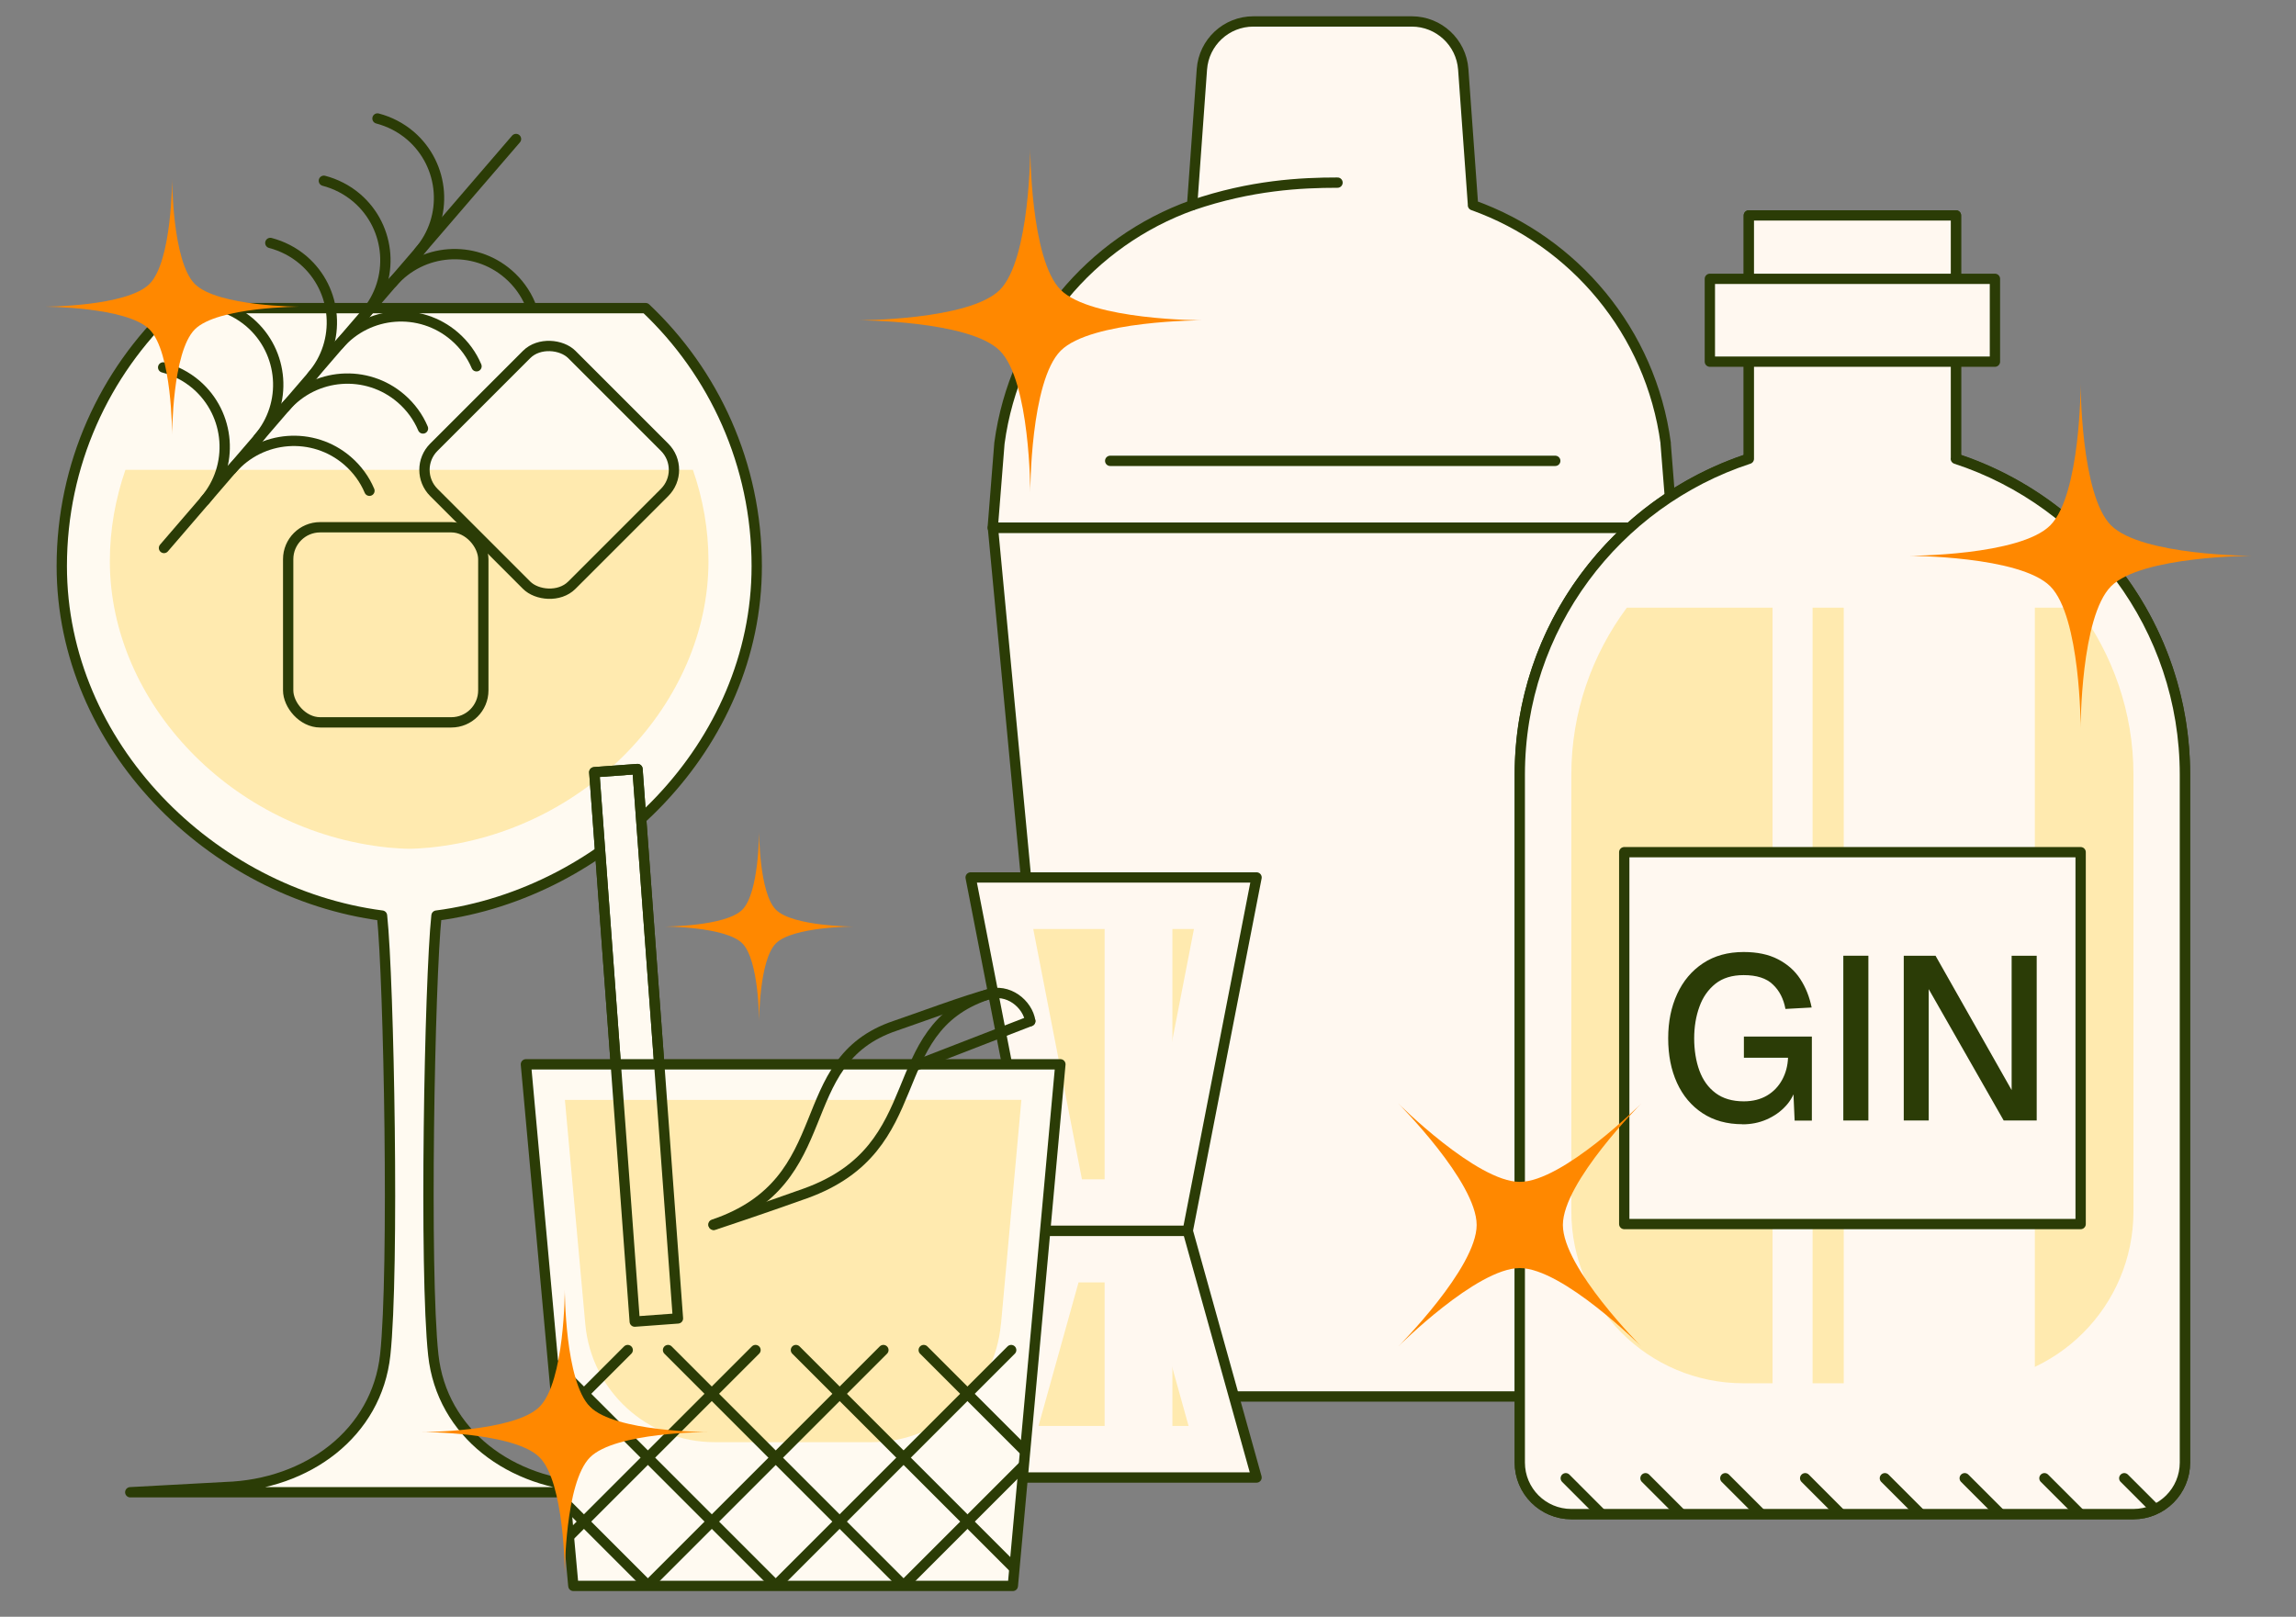 <svg xmlns="http://www.w3.org/2000/svg" xmlns:xlink="http://www.w3.org/1999/xlink" id="Calque_1" data-name="Calque 1" viewBox="0 0 222.61 156.78"><rect x="0" y="0" width="222.61" height="156.78" fill="#808080" stroke="none"/><defs><style>      .cls-1 {        fill: #f80;      }      .cls-2 {        clip-path: url(#clippath-2);      }      .cls-3 {        clip-path: url(#clippath-1);      }      .cls-4 {        clip-path: url(#clippath-4);      }      .cls-5, .cls-6 {        fill: #fff8f0;      }      .cls-7 {        fill: #2b3c06;      }      .cls-8, .cls-9, .cls-10 {        fill: none;      }      .cls-9, .cls-11, .cls-6 {        stroke: #2b3c06;        stroke-linecap: round;        stroke-linejoin: round;      }      .cls-12 {        clip-path: url(#clippath-3);      }      .cls-10 {        clip-path: url(#clippath);      }      .cls-11 {        fill: #fffaf1;      }      .cls-13 {        fill: #ffeaaf;      }    </style><clipPath id="clippath"><path class="cls-5" d="M161.5,42.98c-1.45-10.84-8.88-19.57-18.69-23.08,0-.04,0-.07,0-.11l-.94-13.07c-.19-2.61-2.37-4.64-4.99-4.64h-15.36c-2.62,0-4.8,2.02-4.99,4.64l-.94,13.07s0,.07,0,.11c-9.81,3.51-17.23,12.24-18.69,23.08l-.65,8.2,7.53,79.7c.23,2.58,2.39,4.55,4.98,4.55h40.87c2.59,0,4.75-1.97,4.98-4.55l7.53-79.7-.65-8.2Z"></path></clipPath><clipPath id="clippath-1"><path class="cls-10" d="M161.5,42.98c-1.45-10.84-8.88-19.57-18.69-23.08,0-.04,0-.07,0-.11l-.94-13.07c-.19-2.61-2.37-4.64-4.99-4.64h-15.36c-2.62,0-4.8,2.02-4.99,4.64l-.94,13.07s0,.07,0,.11c-9.81,3.51-17.23,12.24-18.69,23.08l-.65,8.2,7.53,79.7c.23,2.58,2.39,4.55,4.98,4.55h40.87c2.59,0,4.75-1.97,4.98-4.55l7.53-79.7-.65-8.2Z"></path></clipPath><clipPath id="clippath-2"><polygon class="cls-8" points="121.83 85.09 94.11 85.09 100.78 119.36 94.11 143.28 121.83 143.28 115.16 119.36 121.83 85.09"></polygon></clipPath><clipPath id="clippath-3"><path class="cls-8" d="M179.6,42.87h0c17.8,0,32.25,14.45,32.25,32.25v66.71c0,2.76-2.24,5-5,5h-54.49c-2.76,0-5-2.24-5-5V75.12c0-17.8,14.45-32.25,32.25-32.25Z"></path></clipPath><clipPath id="clippath-4"><polygon class="cls-8" points="98.2 153.79 55.59 153.79 50.99 103.21 102.81 103.21 98.2 153.79"></polygon></clipPath></defs><g><g><path class="cls-5" d="M161.5,42.98c-1.45-10.84-8.88-19.57-18.69-23.08,0-.04,0-.07,0-.11l-.94-13.07c-.19-2.61-2.37-4.64-4.99-4.64h-15.36c-2.62,0-4.8,2.02-4.99,4.64l-.94,13.07s0,.07,0,.11c-9.81,3.51-17.23,12.24-18.69,23.08l-.65,8.2,7.53,79.7c.23,2.58,2.39,4.55,4.98,4.55h40.87c2.59,0,4.75-1.97,4.98-4.55l7.53-79.7-.65-8.2Z"></path><g class="cls-3"><path class="cls-13" d="M108.77,130.42l-7.49-79.28,.61-7.62c1.21-8.7,7.1-15.94,15.4-18.91,0,0,2.35-.92,3.16-1.13,2.14-.56,6.53-1.1,8.76-1.1s6.62,.54,8.76,1.1c.81,.21,3.16,1.13,3.16,1.13,8.29,2.97,14.19,10.21,15.4,18.91l.61,7.62-7.49,79.28h-40.87Z"></path><rect class="cls-5" x="129.93" y="5.72" width="18.53" height="131.34"></rect><rect class="cls-5" x="123.04" y="5.72" width="3.88" height="131.34"></rect><rect class="cls-5" x="124.98" y="-17.83" width="3.88" height="131.34" transform="translate(174.75 -79.08) rotate(90)"></rect><rect class="cls-5" x="124.98" y="-11.65" width="3.88" height="131.34" transform="translate(180.94 -72.89) rotate(90)"></rect><path class="cls-13" d="M120.61,19.8l.92-12.72h15.36l.93,12.81s-4.57-1.03-8.6-1.03-8.6,.94-8.6,.94Z"></path><rect class="cls-5" x="129.93" y="4.06" width="5.9" height="18.31"></rect></g></g><path class="cls-9" d="M161.5,42.98c-1.45-10.84-8.88-19.57-18.69-23.08,0-.04,0-.07,0-.11l-.94-13.07c-.19-2.61-2.37-4.64-4.99-4.64h-15.36c-2.62,0-4.8,2.02-4.99,4.64l-.94,13.07s0,.07,0,.11c-9.81,3.51-17.23,12.24-18.69,23.08l-.65,8.2h65.89l-.65-8.2Z"></path><path class="cls-9" d="M149.65,135.42h-40.87c-2.59,0-4.75-1.97-4.98-4.55l-7.53-79.7h65.89l-7.53,79.7c-.23,2.58-2.39,4.55-4.98,4.55Z"></path><g><g class="cls-2"><polygon class="cls-5" points="121.83 85.09 94.11 85.09 100.78 119.36 94.11 143.28 121.83 143.28 115.16 119.36 121.83 85.09"></polygon><polygon class="cls-13" points="100.69 138.28 104.57 124.36 111.36 124.36 115.24 138.28 100.69 138.28"></polygon><polygon class="cls-13" points="104.9 114.36 100.18 90.09 115.76 90.09 111.04 114.36 104.9 114.36"></polygon><rect class="cls-5" x="107.1" y="85.09" width="6.57" height="58.19"></rect></g><polygon class="cls-9" points="121.83 143.28 94.11 143.28 100.78 119.36 115.16 119.36 121.83 143.28"></polygon><polygon class="cls-9" points="115.16 119.36 100.78 119.36 94.11 85.09 121.83 85.09 115.16 119.36"></polygon></g><path class="cls-9" d="M115.6,19.9c5.69-1.95,10.56-2.19,14.08-2.19"></path><line class="cls-9" x1="107.64" y1="44.69" x2="150.79" y2="44.69"></line><path class="cls-1" d="M102.84,34.01c2.95-2.95,13.72-2.95,13.72-2.95,0,0-10.76,0-13.72-2.95-2.95-2.95-2.95-13.72-2.95-13.72,0,0,0,10.76-2.95,13.72-2.95,2.95-13.72,2.95-13.72,2.95,0,0,10.76,0,13.72,2.95,2.95,2.95,2.95,13.72,2.95,13.72,0,0,0-10.76,2.95-13.72Z"></path></g><g><g><rect class="cls-9" x="169.56" y="20.89" width="20.08" height="26.47"></rect><path class="cls-9" d="M179.6,42.87h0c17.8,0,32.25,14.45,32.25,32.25v66.71c0,2.76-2.24,5-5,5h-54.49c-2.76,0-5-2.24-5-5V75.12c0-17.8,14.45-32.25,32.25-32.25Z"></path><path class="cls-6" d="M189.64,44.49V20.89h-20.08v23.6c-12.89,4.22-22.21,16.33-22.21,30.63v66.71c0,2.76,2.24,5,5,5h54.49c2.76,0,5-2.24,5-5V75.12c0-14.3-9.32-26.41-22.21-30.63Z"></path><path class="cls-13" d="M157.73,58.93c-3.36,4.53-5.38,10.12-5.38,16.18v42.36c0,9.2,7.46,16.67,16.67,16.67h21.16c9.2,0,16.67-7.46,16.67-16.67v-42.36c0-6.06-2.02-11.65-5.38-16.18h-43.74Z"></path><rect class="cls-5" x="178.76" y="53.89" width="18.53" height="83.47"></rect><rect class="cls-5" x="171.86" y="53.89" width="3.88" height="83.47"></rect><rect class="cls-6" x="157.48" y="82.64" width="44.25" height="36.06"></rect><g class="cls-12"><g><line class="cls-9" x1="151.81" y1="143.35" x2="157.36" y2="148.91"></line><line class="cls-9" x1="159.54" y1="143.35" x2="165.1" y2="148.91"></line><line class="cls-9" x1="167.28" y1="143.35" x2="172.84" y2="148.91"></line><line class="cls-9" x1="175.02" y1="143.35" x2="180.57" y2="148.91"></line><line class="cls-9" x1="182.75" y1="143.35" x2="188.31" y2="148.91"></line><line class="cls-9" x1="190.49" y1="143.35" x2="196.05" y2="148.91"></line><line class="cls-9" x1="198.22" y1="143.35" x2="203.78" y2="148.91"></line><line class="cls-9" x1="205.96" y1="143.35" x2="211.52" y2="148.91"></line></g></g><g><path class="cls-7" d="M168.96,109.02c-1.52,0-2.81-.36-3.89-1.07s-1.91-1.7-2.48-2.95c-.57-1.25-.85-2.69-.85-4.31s.29-3.04,.87-4.3c.58-1.26,1.41-2.25,2.51-2.98,1.1-.73,2.41-1.09,3.94-1.09,1.31,0,2.41,.23,3.32,.7,.91,.47,1.63,1.1,2.16,1.91,.53,.81,.9,1.73,1.11,2.77l-2.54,.14c-.18-.97-.58-1.77-1.22-2.37-.63-.61-1.57-.91-2.84-.91-1.11,0-2.02,.28-2.72,.83-.7,.56-1.23,1.3-1.56,2.23-.34,.93-.51,1.96-.51,3.08s.17,2.21,.51,3.13c.34,.92,.86,1.64,1.57,2.17,.71,.53,1.62,.8,2.73,.8,.87,0,1.62-.19,2.25-.56s1.12-.89,1.47-1.53c.35-.64,.54-1.36,.57-2.14h-4.28v-2.05h6.59v8.15h-1.67l-.16-3.6,.31,.27c-.17,.72-.5,1.36-1.01,1.91-.51,.56-1.13,.99-1.86,1.31s-1.51,.47-2.35,.47Z"></path><path class="cls-7" d="M178.72,108.66v-15.98h2.43v15.98h-2.43Z"></path><path class="cls-7" d="M184.58,108.66v-15.98h3.08l7.38,13.03v-13.03h2.43v15.98h-3.2l-7.27-12.74v12.74h-2.43Z"></path></g><rect class="cls-6" x="165.78" y="27.04" width="27.64" height="8.03"></rect></g><path class="cls-1" d="M151.53,118.79c0-4.17,7.61-11.79,7.61-11.79,0,0-7.61,7.61-11.79,7.61-4.17,0-11.79-7.61-11.79-7.61,0,0,7.61,7.61,7.61,11.79,0,4.17-7.61,11.79-7.61,11.79,0,0,7.61-7.61,11.79-7.61,4.17,0,11.79,7.61,11.79,7.61,0,0-7.61-7.61-7.61-11.79Z"></path><path class="cls-1" d="M204.68,56.85c2.95-2.95,13.72-2.95,13.72-2.95,0,0-10.76,0-13.72-2.95-2.95-2.95-2.95-13.72-2.95-13.72,0,0,0,10.76-2.95,13.72-2.95,2.95-13.72,2.95-13.72,2.95,0,0,10.76,0,13.72,2.95,2.95,2.95,2.95,13.72,2.95,13.72,0,0,0-10.76,2.95-13.72Z"></path></g><g><path class="cls-11" d="M42.01,131.39c-.88-8.13-.36-36.31,.31-42.6,16.54-2.17,31.05-16.5,31.05-33.89,0-9.89-4.16-18.78-10.77-25.02H16.76c-6.61,6.25-10.77,15.13-10.77,25.02,0,17.39,14.5,31.72,31.05,33.89,.67,6.29,1.19,34.47,.31,42.6-.82,7.59-7.54,12.56-15.48,12.82l-9.24,.5h54.1l-9.24-.5c-7.94-.26-14.66-5.22-15.48-12.82Z"></path><path class="cls-13" d="M12.16,45.56c-.97,2.82-1.51,5.79-1.51,8.86,0,13.68,11.81,26.22,26.99,27.77,.51,.05,1.52,.12,2.03,.12,.51,0,1.53-.07,2.03-.12,15.18-1.54,26.99-14.08,26.99-27.77,0-3.07-.53-6.04-1.51-8.86H12.16Z"></path><rect class="cls-9" x="27.94" y="51.13" width="18.92" height="18.92" rx="3.1" ry="3.1"></rect><rect class="cls-9" x="43.79" y="36.1" width="18.92" height="18.92" rx="3.1" ry="3.1" transform="translate(-16.62 51) rotate(-45)"></rect><g><line class="cls-9" x1="50.03" y1="13.48" x2="15.9" y2="53.14"></line><g><path class="cls-9" d="M51.4,29.48c-.46-1.09-1.18-2.09-2.13-2.91-3.33-2.87-8.36-2.49-11.23,.84"></path><path class="cls-9" d="M46.2,35.52c-.46-1.09-1.18-2.09-2.13-2.91-3.33-2.87-8.36-2.49-11.23,.84"></path><path class="cls-9" d="M41.01,41.55c-.46-1.09-1.18-2.09-2.13-2.91-3.33-2.87-8.36-2.49-11.23,.84"></path><path class="cls-9" d="M35.82,47.59c-.46-1.09-1.18-2.09-2.13-2.91-3.33-2.87-8.36-2.49-11.23,.84"></path></g><g><path class="cls-9" d="M36.6,11.49c1.14,.3,2.24,.85,3.2,1.67,3.33,2.87,3.71,7.9,.84,11.23"></path><path class="cls-9" d="M31.4,17.53c1.14,.3,2.24,.85,3.2,1.67,3.33,2.87,3.71,7.9,.84,11.23"></path><path class="cls-9" d="M26.21,23.56c1.14,.3,2.24,.85,3.2,1.67,3.33,2.87,3.71,7.9,.84,11.23"></path><path class="cls-9" d="M21.01,29.6c1.14,.3,2.24,.85,3.2,1.67,3.33,2.87,3.71,7.9,.84,11.23"></path><path class="cls-9" d="M15.82,35.63c1.14,.3,2.24,.85,3.2,1.67,3.33,2.87,3.71,7.9,.84,11.23"></path></g></g><path class="cls-1" d="M18.89,27.54c-2.2-2.2-2.2-10.22-2.2-10.22,0,0,0,8.02-2.2,10.22-2.2,2.2-10.22,2.2-10.22,2.2,0,0,8.02,0,10.22,2.2,2.2,2.2,2.2,10.22,2.2,10.22,0,0,0-8.02,2.2-10.22,2.2-2.2,10.22-2.2,10.22-2.2,0,0-8.02,0-10.22-2.2Z"></path></g><g><rect class="cls-11" x="59.57" y="74.66" width="4.2" height="53.42" transform="translate(-7.27 4.8) rotate(-4.21)"></rect><polygon class="cls-11" points="98.2 153.79 55.59 153.79 50.99 103.21 102.81 103.21 98.2 153.79"></polygon><path class="cls-13" d="M97.05,128.42l1.98-21.76H54.77l1.98,21.76c.59,6.47,6.02,11.43,12.51,11.43h15.27c6.5,0,11.93-4.96,12.51-11.43Z"></path><g><line class="cls-9" x1="99.89" y1="99.02" x2="88.64" y2="103.38"></line><path class="cls-9" d="M99.89,99.02c-.25-1.65-2.15-3.25-4.16-2.57-10.34,3.47-5.3,14.84-17.64,19.28-4.09,1.47-8.89,3.06-8.89,3.06"></path><path class="cls-9" d="M96.12,96.34c-2.44,.63-7.3,2.45-9.31,3.13-10.34,3.47-5.22,15.08-17.64,19.28"></path></g><g class="cls-4"><g><g><line class="cls-9" x1="89.56" y1="130.92" x2="122.83" y2="164.19"></line><line class="cls-9" x1="77.17" y1="130.92" x2="110.44" y2="164.19"></line><line class="cls-9" x1="64.77" y1="130.92" x2="98.04" y2="164.19"></line><line class="cls-9" x1="52.38" y1="130.92" x2="85.65" y2="164.19"></line><line class="cls-9" x1="39.98" y1="130.92" x2="73.25" y2="164.19"></line><line class="cls-9" x1="27.59" y1="130.92" x2="60.86" y2="164.19"></line></g><g><line class="cls-9" x1="60.86" y1="130.92" x2="27.59" y2="164.19"></line><line class="cls-9" x1="73.25" y1="130.92" x2="39.98" y2="164.19"></line><line class="cls-9" x1="85.65" y1="130.92" x2="52.38" y2="164.19"></line><line class="cls-9" x1="98.04" y1="130.92" x2="64.77" y2="164.19"></line><line class="cls-9" x1="110.44" y1="130.92" x2="77.17" y2="164.19"></line><line class="cls-9" x1="122.83" y1="130.92" x2="89.56" y2="164.19"></line></g></g></g><path class="cls-1" d="M75.23,88.22c-1.63-1.63-1.63-7.57-1.63-7.57,0,0,0,5.94-1.63,7.57-1.63,1.63-7.57,1.63-7.57,1.63,0,0,5.94,0,7.57,1.63,1.63,1.63,1.63,7.57,1.63,7.57,0,0,0-5.94,1.63-7.57,1.63-1.63,7.57-1.63,7.57-1.63,0,0-5.94,0-7.57-1.63Z"></path><rect class="cls-9" x="59.57" y="74.66" width="4.2" height="53.42" transform="translate(-7.27 4.8) rotate(-4.21)"></rect><path class="cls-1" d="M57.21,136.42c-2.45-2.45-2.45-11.36-2.45-11.36,0,0,0,8.92-2.45,11.36-2.45,2.45-11.36,2.45-11.36,2.45,0,0,8.92,0,11.36,2.45,2.45,2.45,2.45,11.36,2.45,11.36,0,0,0-8.92,2.45-11.36,2.45-2.45,11.36-2.45,11.36-2.45,0,0-8.92,0-11.36-2.45Z"></path></g></svg>